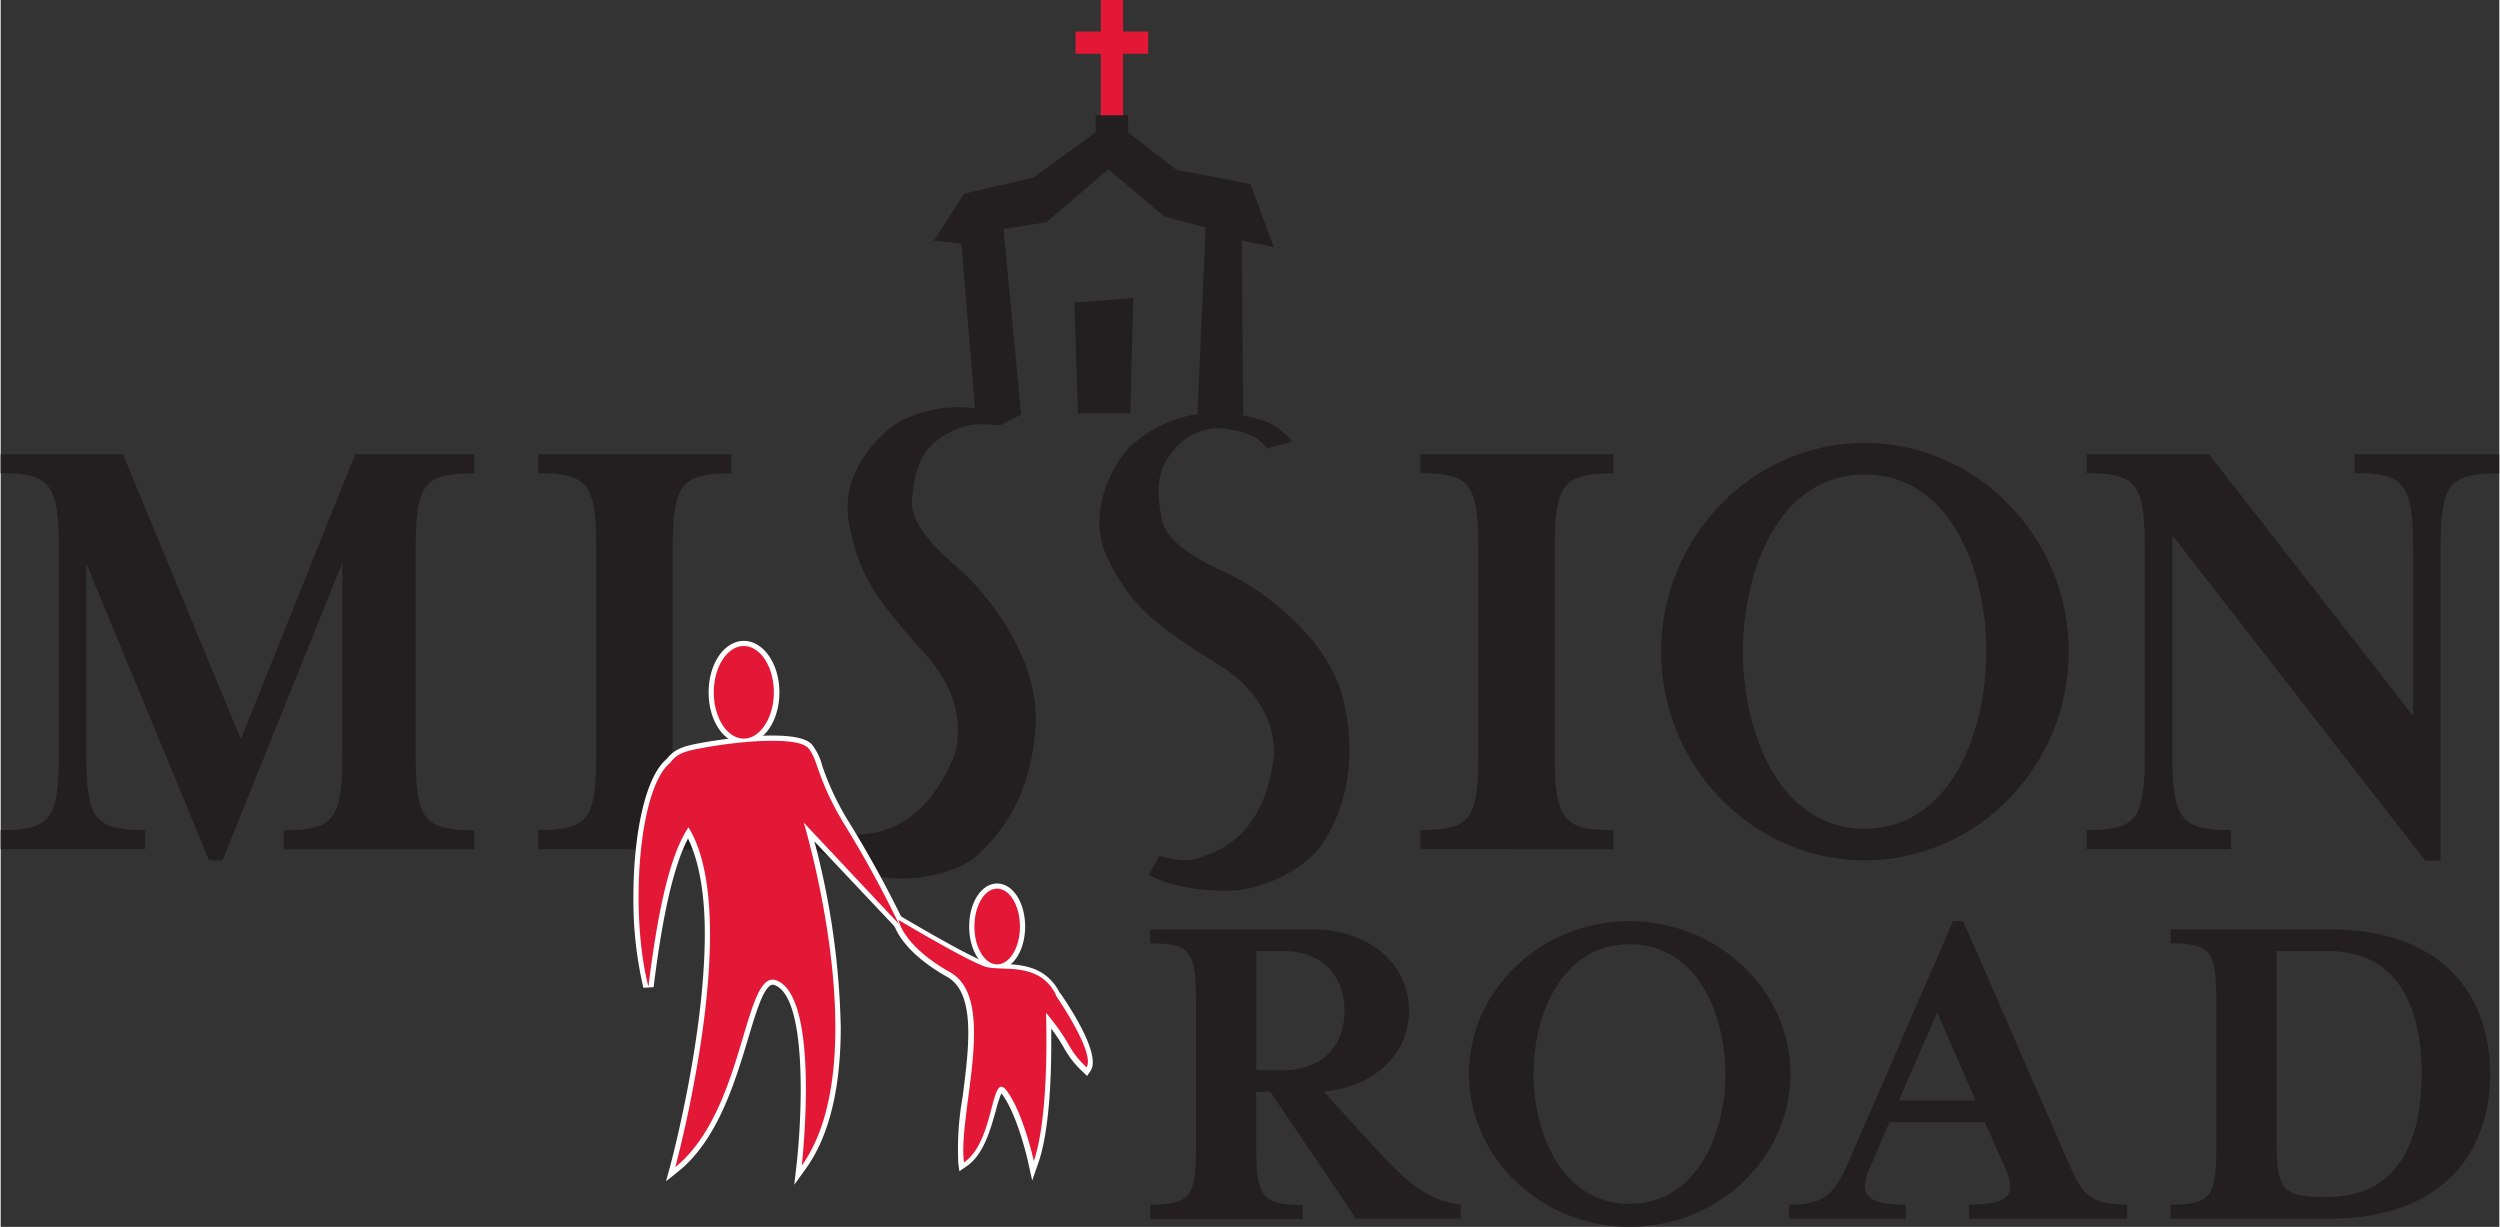 <svg xmlns="http://www.w3.org/2000/svg" width="216" height="106" viewBox="0 0 308.02 151.24"><rect x="0" y="0" width="308.02" height="151.24" fill="#333333" stroke="none"/><defs><style>.cls-1{fill:#231f20}.cls-2{fill:#e31837}.cls-4{fill:#fff}</style></defs><g id="Layer_2" data-name="Layer 2"><g id="Layer_1-2" data-name="Layer 1"><path class="cls-1" d="M10.55 92.83c0 8.12 1 9.5 7.23 9.5v2.35H0v-2.35c6.25 0 7.16-1.38 7.16-9.5v-25c0-8.12-.91-9.5-7.16-9.5V56h15.07l14.54 35.12L43.7 56h14.69v2.35c-6.33 0-7.23 1.38-7.23 9.5v25c0 8.12.9 9.5 7.23 9.5v2.35h-23.5v-2.35c6.25 0 7.23-1.38 7.23-9.5V69.36l-14.77 36.7h-1.66L10.55 69.45zm55.71 11.85v-2.35c6.25 0 7.16-1.38 7.16-9.5v-25c0-8.12-.91-9.5-7.16-9.5V56h23.81v2.35c-6.25 0-7.23 1.38-7.23 9.5v25c0 8.12 1 9.5 7.23 9.5v2.35zm108.74 0v-2.35c6.25 0 7.16-1.38 7.16-9.5v-25c0-8.12-.91-9.5-7.16-9.5V56h23.81v2.35c-6.26 0-7.24 1.38-7.24 9.5v25c0 8.12 1 9.5 7.24 9.5v2.35zm54.78 1.38c-13.79 0-25.09-11.61-25.09-25.74S216 54.59 229.78 54.59s25.16 11.61 25.16 25.73-11.3 25.74-25.16 25.74zm0-47.57c-10.63 0-15 12-15 21.83s4.37 21.84 15 21.84 15-12 15-21.84-4.31-21.83-15-21.83zm67.62 9.33c0-8.12-1-9.5-7.24-9.5V56H308v2.35c-6.32 0-7.23 1.38-7.23 9.5v38.24h-1.88L267.71 66v26.83c0 8.12 1 9.5 7.24 9.5v2.35h-17.79v-2.35c6.26 0 7.16-1.38 7.16-9.5v-25c0-8.12-.9-9.5-7.16-9.5V56h15.07l25.17 32.28z"/><path class="cls-2" d="M141.46 3.89h-3.1V0h-2.74v3.89h-3.11v2.74h3.11v10.15h2.74V6.63h3.1V3.89z"/><path class="cls-1" d="M153.14 51.1h.02L153 29.66l3.94.79-2.88-7.77-9.14-1.75-7.88-6.11-9.74 7.07-8.54 1.99-3.72 5.8 3.39.34 1.74 21.08h5.63l-2.18-22.87 5.29-.83 7.66-6.54 6.86 5.83 5.12 1.35-1.03 23.06h5.62"/><path class="cls-1" d="M139.63 36.72l-7.27.59.44 13.66h6.45l.38-14.25zm-4.64-22.51h4v2.92h-4zm24.22 40.23l-.18.05-3.03.81s-.54-1.76-4.53-2.37a7 7 0 00-6.69 2.37c-2.48 2.7-2.27 5.51-1.62 8.74s5.45 5.42 8.2 6.69c3 1.41 12.3 7.23 14.24 15.87s-.72 14.61-2.8 17.58c-2.24 3.2-7.38 5.41-10.79 5.61-2.22.14-7.27-.16-10.47-1.94l1.3-2.37s2.87 1 4.75.32c2.26-.76 8.2-2.48 9.38-12.73 0 0 .65-6.37-6.47-10.9s-10.79-6.69-14-13.27 1.83-13.16 2.81-13.92 6.25-6 15.64-3.34a7.67 7.67 0 014.26 2.8zm-35.95-2.03c-1.91 0-3.77-.65-6.91 1.25s-3.71 4.64-4 7.93 3.71 6.72 6 8.72c2.51 2.19 9.78 10.38 9.23 19.21s-4.45 13.34-7.08 15.83-8.73 3.53-12.46 2.64c-2.16-.51-8.28-3.2-9.5-4.79l1.9-1.92s2.49 1.72 4.47 1.64c2.39-.09 8.57-.09 12.58-9.6 0 0 2.4-5.93-3.17-12.27s-8.49-9.44-9.76-16.67 5.45-12.12 6.59-12.57a15.74 15.74 0 018.89-1.5c2.12.28 3.19-.82 5.75.79z"/><path d="M122.84 118.88c1.55 0 2.81-2.09 2.81-4.66s-1.26-4.67-2.81-4.67-2.8 2.09-2.8 4.67 1.25 4.66 2.8 4.66zM91.61 91.05c2 0 3.7-2.55 3.7-5.7s-1.66-5.71-3.7-5.71-3.7 2.56-3.7 5.71 1.66 5.7 3.7 5.7zm12.5 10.74c-3.58-5.87-3.31-8.2-4.58-9.59s-8-.93-13 0c-2 .37-3.12.61-4 1.84-3.93 3.16-5 18.6-2.68 27.58 1.26-10.25 2.85-16.55 4.94-19.63 6.8 11-1.63 41.89-1.63 41.89 8.66-7 8.44-24.68 12.53-23 5.42 2.21 3.06 22.81 3.06 22.81 9.18-12.8.25-42.28.25-42.28l11.73 12.5a133.67 133.67 0 00-6.62-12.12zm26 20.9c-2-4.18-6.57-2.93-8.61-3.49s-10.81-5.79-10.81-5.79.44 3.12 6.36 6.45.93 17.36 1.7 23.44c3.88-2.66 3.26-11.58 5.3-8.8s3.31 8.63 3.31 8.63c2-5.84 1.5-18.29 1.5-18.29 3.39 4.1 2.46 4.28 5 6.74 1.14-1.76-3.8-8.89-3.8-8.89z" fill="#4d4d4d"/><path class="cls-4" d="M119.39 114.22c0 3 1.52 5.3 3.45 5.3s3.45-2.33 3.45-5.3-1.52-5.31-3.45-5.31-3.45 2.33-3.45 5.31zm1.29 0c0-2.15 1-4 2.16-4s2.16 1.87 2.16 4-1 4-2.16 4-2.16-1.86-2.16-4zM87.27 85.35c0 3.55 1.91 6.34 4.34 6.34S96 88.9 96 85.35 94 79 91.61 79s-4.34 2.79-4.34 6.35zm1.28 0c0-2.75 1.4-5.07 3.06-5.07s3 2.32 3 5.07-1.4 5.06-3 5.06-3.06-2.32-3.06-5.06z"/><path class="cls-4" d="M86.4 91.57c-1.89.35-3.26.63-4.3 2-2.71 2.24-4.1 9.56-4.1 16.94a47.6 47.6 0 001.23 11.26l1.26-.08c1.11-9 2.5-15 4.24-18.32 1.47 3 2.07 7.16 2.07 11.75 0 12.76-4.2 28.38-4.26 28.6l-.52 1.9 1.54-1.23c4.88-3.93 7-11.15 8.6-16.42.93-3.11 1.8-6 2.78-6.52a.59.59 0 01.51 0c4.07 1.66 3.3 16.55 2.66 22.15l-.28 2.45 1.44-2c3.23-4.51 4.29-10.93 4.29-17.44a97 97 0 00-3.25-22.89l10 10.61 1-.71a138.85 138.85 0 00-6.68-12.18 33.66 33.66 0 01-3.34-7 7.21 7.21 0 00-1.29-2.67c-2.09-2.29-13.13-.29-13.6-.2zm-7.1 19.09c0-7.25 1.37-14.29 3.64-16.12l.07-.06v-.07c.71-1 1.61-1.21 3.58-1.58 5.84-1.08 11.53-1.17 12.41-.2a6.2 6.2 0 011 2.22 35.17 35.17 0 003.46 7.27c1.93 3.17 3.48 6 4.6 8.09L99.48 101l-1.09.62c.06.2 3.86 13 3.86 25.15 0 5.12-.69 10.12-2.58 14.08.14-1.77.27-4.09.27-6.57 0-5.94-.76-12.64-4-14a1.9 1.9 0 00-1.55 0c-1.5.72-2.32 3.49-3.46 7.32-1.33 4.48-3.1 10.41-6.6 14.28 1.17-4.77 3.76-16.45 3.76-26.64 0-5.37-.72-10.32-2.75-13.6l-.52-.84-.56.82c-1.87 2.75-3.32 7.86-4.51 15.91a53.35 53.35 0 01-.45-6.87zm2.71-17s.06 0 .09-.09z"/><path class="cls-4" d="M110 113.5c0 .14.55 3.47 6.67 6.92 3.58 2 2.69 8.81 1.91 14.81a36.71 36.71 0 00-.53 8.15l.13 1 .87-.59c2.21-1.51 3-4.71 3.66-7a13 13 0 01.65-2l.11.13c1.94 2.64 3.19 8.33 3.2 8.39l.49 2.22.75-2.15c1.36-3.89 1.6-10.52 1.6-14.71v-1.87a22.64 22.64 0 011.53 2.31 11.55 11.55 0 002.34 3l.55.53.43-.64c1.31-2-2.55-7.85-3.76-9.6v.08c-1.69-3.45-4.87-3.57-7.19-3.66a9 9 0 01-1.83-.17c-1.6-.44-8.23-4.28-10.65-5.72l-1.15-.69zm9.25 28.31a53.86 53.86 0 01.6-6.41 63.65 63.65 0 00.71-8c0-3.59-.73-6.67-3.26-8.09a15.38 15.38 0 01-5.15-4.25c2.71 1.57 7.6 4.35 9.12 4.77a9.87 9.87 0 002.12.22c2.22.08 4.74.17 6.08 2.93a28.23 28.23 0 013.69 7 11.39 11.39 0 01-1.08-1.58 27 27 0 00-2.84-4l-1.16-1.4.09 1.91s.06 1.52.06 3.67a67 67 0 01-.92 12.05 22.71 22.71 0 00-2.79-6.46c-.17-.23-.67-.91-1.39-.78s-1.16 1.28-1.65 3.12a15.1 15.1 0 01-2.22 5.36z"/><path class="cls-2" d="M122.84 118.88c1.55 0 2.81-2.09 2.81-4.66s-1.26-4.67-2.81-4.67-2.8 2.09-2.8 4.67 1.25 4.66 2.8 4.66zM91.61 91.05c2 0 3.7-2.55 3.7-5.7s-1.66-5.71-3.7-5.71-3.7 2.56-3.7 5.71 1.66 5.7 3.7 5.7zm12.5 10.74c-3.58-5.87-3.31-8.2-4.58-9.59s-8-.93-13 0c-2 .37-3.12.61-4 1.84-3.93 3.16-5 18.6-2.68 27.58 1.26-10.25 2.85-16.55 4.94-19.63 6.8 11-1.63 41.89-1.63 41.89 8.66-7 8.44-24.68 12.53-23 5.42 2.21 3.06 22.81 3.06 22.81 9.18-12.8.25-42.28.25-42.28l11.73 12.5a133.67 133.67 0 00-6.62-12.12zm26 20.9c-2-4.18-6.57-2.93-8.61-3.49s-10.81-5.79-10.81-5.79.44 3.12 6.36 6.45.93 17.36 1.7 23.44c3.88-2.66 3.26-11.58 5.3-8.8s3.31 8.63 3.31 8.63c2-5.84 1.5-18.29 1.5-18.29 3.39 4.1 2.46 4.28 5 6.74 1.14-1.76-3.8-8.89-3.8-8.89z"/><path class="cls-1" d="M168.87 140.89c5.23 5.77 7.49 7.14 11.12 7.61v1.73h-12.9l-10.58-15.64h-1.73v7c0 5.94.78 6.95 5.71 6.95v1.73h-18.78v-1.77c4.93 0 5.64-1 5.64-6.95v-18.31c0-5.94-.71-6.95-5.64-6.95v-1.73h19.91c7.37 0 12 4.52 12 10 0 5.17-4 9.39-10.52 10zm-3.21-16.28c0-4-2.44-7.37-7.61-7.37h-3.27v14.68h3.27c5.17 0 7.61-3.27 7.61-7.31zm35.13 26.63c-10.88 0-19.79-8.5-19.79-18.85s8.91-18.84 19.79-18.84 19.85 8.5 19.85 18.84-8.91 18.85-19.85 18.85zm0-34.84c-8.38 0-11.83 8.8-11.83 16s3.45 16 11.83 16 11.83-8.79 11.83-16-3.39-16-11.83-16zM230.4 144c-1.37 3.21-.48 4.52 4.45 4.52v1.73h-14.38v-1.75c4.1 0 5.47-1 7.31-5.23l12.9-29.72h1.25l12.95 29.72c1.67 3.81 2.5 5.23 7.26 5.23v1.73h-19.5v-1.73c5.23 0 5.82-1.37 4.46-4.52l-2.5-5.64h-11.77zm8.32-19.19L234 135.66h9.45zm28.77 23.69c4.93 0 5.64-1 5.64-6.95v-18.31c0-5.94-.71-6.95-5.64-6.95v-1.73h19.61c13.79 0 19.79 8 19.79 17.83s-6 17.84-19.79 17.84h-19.61zm13.07-7.67c0 5.77.77 6.72 5.71 6.72h.59c9.63 0 11.59-8.44 11.59-15.16s-2-15.15-11.59-15.15h-6.3z"/></g></g></svg>
